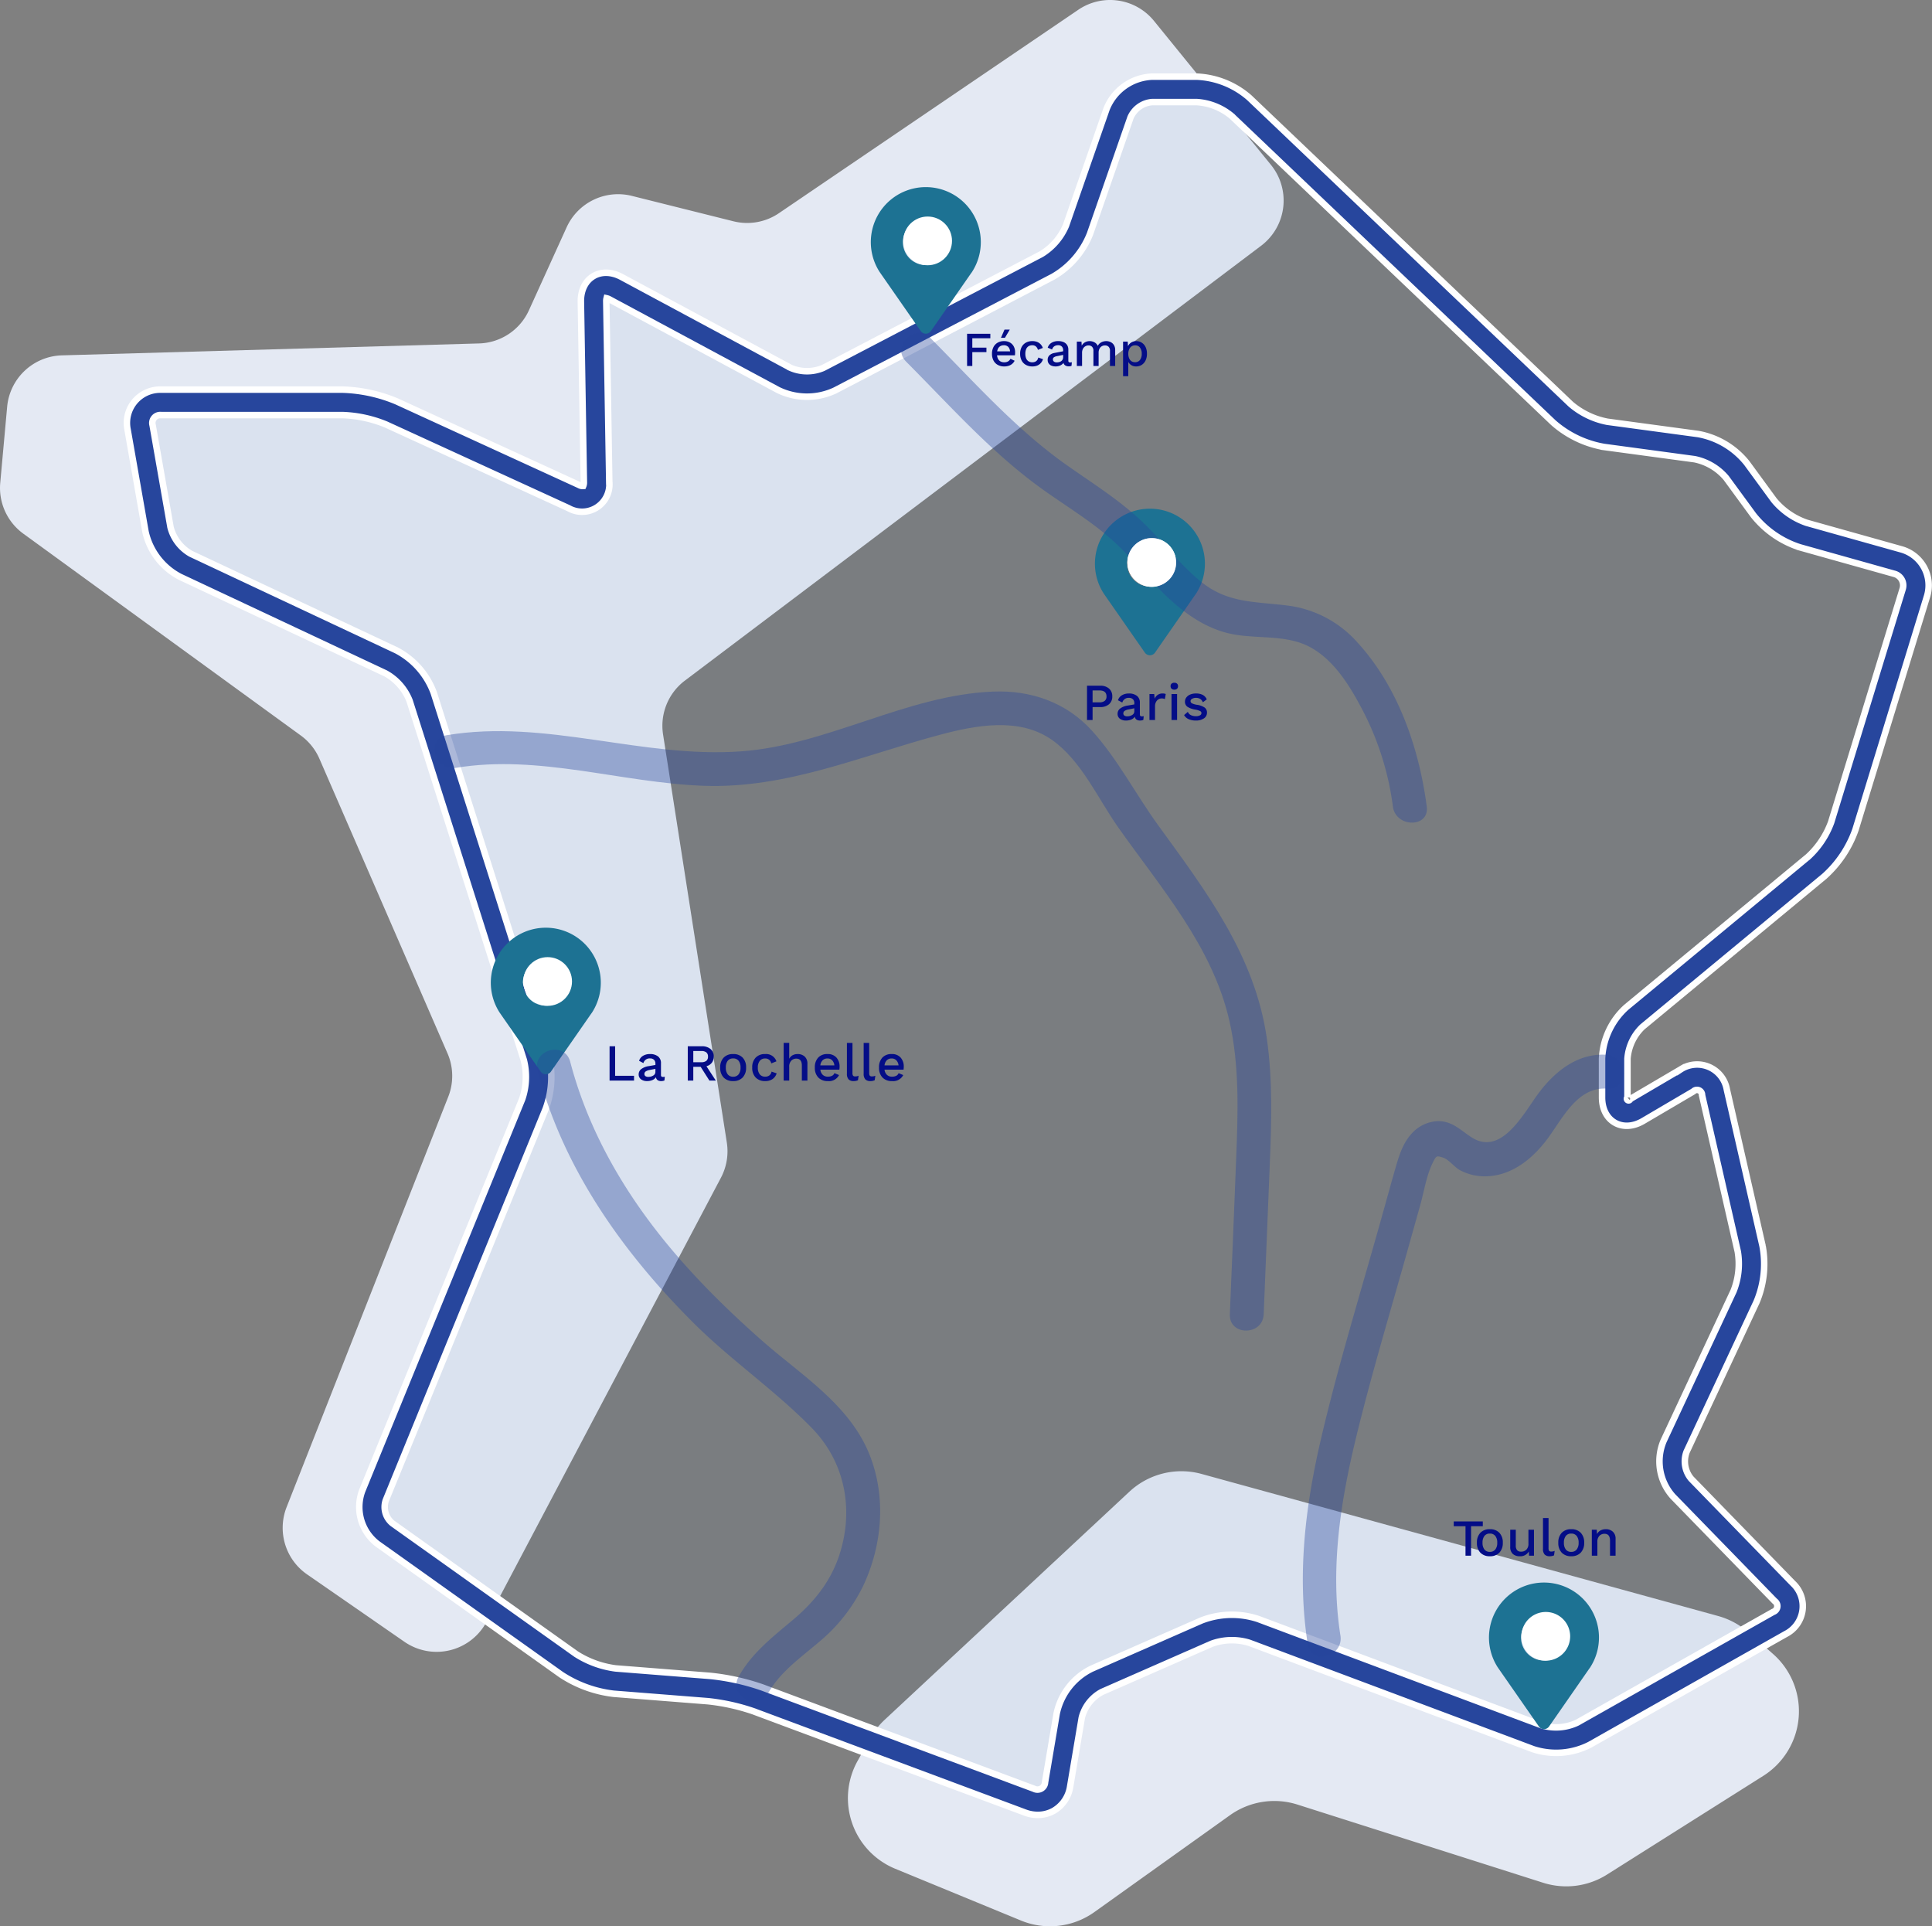 <svg xmlns="http://www.w3.org/2000/svg" xmlns:xlink="http://www.w3.org/1999/xlink" width="594.844" height="593.028" viewBox="0 0 594.844 593.028"><rect x="0" y="0" width="594.844" height="593.028" fill="#808080" stroke="none"/><defs><clipPath id="a"><rect width="53.391" height="66.671" transform="translate(0 0)" fill="none"/></clipPath><clipPath id="b"><rect width="53.391" height="18.688" transform="translate(0 0)" fill="none"/></clipPath></defs><g transform="translate(-2250.886 -1929.337)"><path d="M869.323,366.395,797.182,503.084a17.419,17.419,0,0,1-25.321,6.192l-29.974-20.751a17.418,17.418,0,0,1-6.292-20.708l49.773-126.349a17.419,17.419,0,0,0-.232-13.331L745.69,237.412a17.433,17.433,0,0,0-5.73-7.143l-85.437-62.137a17.419,17.419,0,0,1-7.1-15.665l2.126-23.393A17.42,17.42,0,0,1,666.4,113.238l128.437-3.67a17.418,17.418,0,0,0,15.361-10.2L821.8,73.833a17.42,17.42,0,0,1,20.085-9.692l31.272,7.818a17.417,17.417,0,0,0,14.215-2.629L979.141,6.985a17.42,17.42,0,0,1,23.51,3.286L1038.665,54.6a17.421,17.421,0,0,1-2.849,24.755L858.041,213.5a17.42,17.42,0,0,0-6.54,16.458l19.628,125.619A17.423,17.423,0,0,1,869.323,366.395Z" transform="translate(1603.538 1925.501)" fill="#e4e9f3"/><path d="M890.837,498.141,887,505.065A23.508,23.508,0,0,0,898.6,538.207l38.721,15.944a23.506,23.506,0,0,0,22.614-2.609l41.74-29.814a23.507,23.507,0,0,1,20.791-3.272l75.631,24.065a23.508,23.508,0,0,0,19.68-2.526L1165.9,509.6a23.507,23.507,0,0,0,2.927-37.566l-7.611-6.66a23.516,23.516,0,0,0-9.246-4.975l-159.01-43.727a23.51,23.51,0,0,0-22.26,5.468L895.365,492.35A23.537,23.537,0,0,0,890.837,498.141Z" transform="translate(1627.904 1966.443)" fill="#e4e9f3"/><g transform="translate(2294.315 1957.844)" opacity="0.044"><path d="M647.142,343.057l22.016-71.814a7.6,7.6,0,0,0-5.241-9.594l-29.14-8.173a26.35,26.35,0,0,1-12.154-8.427l-8.364-11.431a21.056,21.056,0,0,0-12.375-7.363l-27.917-3.772a28.21,28.21,0,0,1-13.419-6.447l-99-94.365a22.511,22.511,0,0,0-13.488-5.4H434.37a11.769,11.769,0,0,0-10.4,7.39l-12.462,35.808A22.742,22.742,0,0,1,402,170.478l-67.109,35.013a16.521,16.521,0,0,1-13.83-.085l-51.94-27.921c-3.806-2.046-6.834-.2-6.763,4.119l.916,55.48c.071,4.321-3.056,6.364-6.984,4.563L200.1,215.892a42.633,42.633,0,0,0-14.938-3.261H129.217a6.343,6.343,0,0,0-6.473,7.707l5.511,31.412a16.887,16.887,0,0,0,8.434,11.034l63.3,29.73a20.457,20.457,0,0,1,9.453,10.783L244.6,413.9a25.045,25.045,0,0,1-.588,14.7L194.771,549.153a10.351,10.351,0,0,0,3.416,11.781l56.5,40.218a33.325,33.325,0,0,0,14.175,5.154l29,2.29a67.051,67.051,0,0,1,15.132,3.35l83.6,31.172a6.222,6.222,0,0,0,8.635-4.982l3.581-21.208a16.174,16.174,0,0,1,8.468-10.862l33.79-14.834a22.136,22.136,0,0,1,14.492-.4L553.016,623.6a19.039,19.039,0,0,0,14.14-1.1l60.316-34.086c3.762-2.126,4.369-6.361,1.355-9.458l-31.338-32.209a12.178,12.178,0,0,1-2.146-12.7L616.89,487.9a26.55,26.55,0,0,0,1.568-14.719L607.467,425.07c-.962-4.213-4.762-5.853-8.488-3.664l-15.458,9.084c-3.725,2.189-6.746.461-6.746-3.861V414.7a18.855,18.855,0,0,1,6.028-12.813l56.016-46.358A30.676,30.676,0,0,0,647.142,343.057Z" transform="translate(-122.627 -116.271)" fill="#064e82"/></g><g transform="translate(2197.37 1856.665)"><g transform="translate(92.63 96.27)"><path d="M373.024,631.406a11.132,11.132,0,0,1-3.883-.711l-83.605-31.173a63.593,63.593,0,0,0-14.074-3.115l-29-2.289a37.389,37.389,0,0,1-16.136-5.866l-56.5-40.219a14.276,14.276,0,0,1-4.769-16.448L214.305,411.03a21.225,21.225,0,0,0,.482-12.036L179.624,288.4a16.536,16.536,0,0,0-7.389-8.427l-63.3-29.73a20.67,20.67,0,0,1-10.625-13.9L92.8,204.927a10.249,10.249,0,0,1,10.326-12.3h55.944a46.566,46.566,0,0,1,16.569,3.617L231.835,222a2.123,2.123,0,0,0,1.245.282,2.671,2.671,0,0,0,.2-1.225l-.915-55.479c-.057-3.484,1.329-6.347,3.805-7.854s5.655-1.426,8.722.225l51.94,27.92a12.758,12.758,0,0,0,10.168.063l67.108-35.013a18.87,18.87,0,0,0,7.624-8.826l12.462-35.808A15.752,15.752,0,0,1,408.282,96.27h13.692a26.22,26.22,0,0,1,16.189,6.48l99,94.365a24.473,24.473,0,0,0,11.243,5.4l27.917,3.772a24.782,24.782,0,0,1,15.008,8.93l8.364,11.43a22.569,22.569,0,0,0,10.053,6.971l29.14,8.173a11.512,11.512,0,0,1,7.924,14.508l-22.015,71.813h0a34.76,34.76,0,0,1-9.568,14.337L559.209,388.81a15.163,15.163,0,0,0-4.61,9.8v11.931a.518.518,0,1,0,.851.487l15.458-9.084a9.286,9.286,0,0,1,14.285,6.165l10.99,48.117a30.164,30.164,0,0,1-1.837,17.245L572.8,519.615a8.35,8.35,0,0,0,1.405,8.314l31.339,32.209a9.627,9.627,0,0,1-2.235,15.592l-60.317,34.086a22.791,22.791,0,0,1-17.437,1.361L438.1,578.406a18.243,18.243,0,0,0-11.547.318L392.765,593.56a12.4,12.4,0,0,0-6.183,7.93L383,622.7a10.429,10.429,0,0,1-4.971,7.391A9.977,9.977,0,0,1,373.024,631.406Zm-269.9-430.951a2.453,2.453,0,0,0-2.619,3.119l5.511,31.411a13.132,13.132,0,0,0,6.245,8.169l63.3,29.73a24.2,24.2,0,0,1,11.518,13.139l35.164,110.6a28.7,28.7,0,0,1-.695,17.366L172.3,534.543a6.437,6.437,0,0,0,2.062,7.115l56.5,40.218a29.762,29.762,0,0,0,12.215,4.441l29,2.289a70.717,70.717,0,0,1,16.191,3.583l83.6,31.173a2.338,2.338,0,0,0,3.411-1.969l3.582-21.208A19.951,19.951,0,0,1,389.619,586.4l33.789-14.835a25.857,25.857,0,0,1,17.438-.482L528.3,603.85A15.346,15.346,0,0,0,539.144,603l60.316-34.084a1.873,1.873,0,0,0,.476-3.324L568.6,533.386A16.171,16.171,0,0,1,565.71,516.3l21.547-46.142a22.771,22.771,0,0,0,1.3-12.191l-10.991-48.118a1.567,1.567,0,0,0-2.692-1.162l-15.458,9.085c-3.02,1.775-6.188,1.968-8.7.534s-3.944-4.266-3.944-7.768V398.609a22.614,22.614,0,0,1,7.446-15.827l56.016-46.358a27.02,27.02,0,0,0,7.075-10.6l22.016-71.813a3.691,3.691,0,0,0-2.557-4.681l-29.14-8.172a29.975,29.975,0,0,1-14.255-9.885l-8.364-11.43a17.144,17.144,0,0,0-9.742-5.8l-27.917-3.772a31.79,31.79,0,0,1-15.594-7.492l-99-94.365a18.631,18.631,0,0,0-10.789-4.319H408.282a7.941,7.941,0,0,0-6.7,4.764l-12.461,35.808a26.442,26.442,0,0,1-11.395,13.192l-67.108,35.013a20.3,20.3,0,0,1-17.492-.109l-51.941-27.92a3.215,3.215,0,0,0-.9-.347,3.206,3.206,0,0,0-.1.955l.915,55.479a8.41,8.41,0,0,1-12.526,8.185L172.381,203.36a38.678,38.678,0,0,0-13.308-2.9ZM554.788,411.669h0Zm66.266-84.7h0Z" transform="translate(-92.63 -96.27)" fill="#27469d" stroke="#fff" stroke-width="2"/></g></g><g transform="translate(1541 530.22)"><g transform="translate(1047 1555.728)"><path d="M16.7,28.139l.085.122c.1.155.212.306.32.47l12.257,17.61a1.914,1.914,0,0,0,3.142,0l12.229-17.6c.118-.165.23-.325.343-.47l.075-.113h0a16.933,16.933,0,1,0-28.442,0ZM30.929,11.926a7.055,7.055,0,1,1-7.055,7.055,7.055,7.055,0,0,1,7.055-7.055Z" transform="translate(-13.994 -2.039)" fill="#1d7293"/></g><circle cx="7.5" cy="7.5" r="7.5" transform="translate(1057 1564.78)" fill="#fff"/></g><g transform="translate(1472 431.22)"><g transform="translate(1047 1555.728)"><path d="M16.7,28.139l.085.122c.1.155.212.306.32.47l12.257,17.61a1.914,1.914,0,0,0,3.142,0l12.229-17.6c.118-.165.23-.325.343-.47l.075-.113h0a16.933,16.933,0,1,0-28.442,0ZM30.929,11.926a7.055,7.055,0,1,1-7.055,7.055,7.055,7.055,0,0,1,7.055-7.055Z" transform="translate(-13.994 -2.039)" fill="#1d7293"/></g><circle cx="7.5" cy="7.5" r="7.5" transform="translate(1057 1564.78)" fill="#fff"/></g><g transform="translate(1355 659.22)"><g transform="translate(1047 1555.728)"><path d="M16.7,28.139l.085.122c.1.155.212.306.32.47l12.257,17.61a1.914,1.914,0,0,0,3.142,0l12.229-17.6c.118-.165.23-.325.343-.47l.075-.113h0a16.933,16.933,0,1,0-28.442,0ZM30.929,11.926a7.055,7.055,0,1,1-7.055,7.055,7.055,7.055,0,0,1,7.055-7.055Z" transform="translate(-13.994 -2.039)" fill="#1d7293"/></g><circle cx="7.5" cy="7.5" r="7.5" transform="translate(1057 1564.78)" fill="#fff"/></g><path d="M5.632-10.56a3.96,3.96,0,0,1,2.712.88,3.052,3.052,0,0,1,1,2.416,3.027,3.027,0,0,1-1,2.408,3.984,3.984,0,0,1-2.712.872H3.28V0H1.568V-10.56ZM5.36-5.44A2.551,2.551,0,0,0,7.024-5.9a1.684,1.684,0,0,0,.544-1.368q0-1.84-2.208-1.84H3.28V-5.44ZM18.432-1.12a2.334,2.334,0,0,0,.592-.064L18.912-.032A2.421,2.421,0,0,1,17.92.16a1.95,1.95,0,0,1-1.1-.272,1.353,1.353,0,0,1-.536-.912A2.4,2.4,0,0,1,15.2-.152,4.025,4.025,0,0,1,13.584.16,3.051,3.051,0,0,1,11.7-.384a1.829,1.829,0,0,1-.72-1.552,1.991,1.991,0,0,1,.784-1.592,5.008,5.008,0,0,1,2.336-.92L16.128-4.8v-.432a1.551,1.551,0,0,0-.432-1.16,1.64,1.64,0,0,0-1.2-.424,1.973,1.973,0,0,0-2.064,1.44L11.1-6.08A2.657,2.657,0,0,1,12.28-7.6a4.016,4.016,0,0,1,2.184-.56,3.87,3.87,0,0,1,2.464.72,2.529,2.529,0,0,1,.912,2.112v3.616a.634.634,0,0,0,.136.448A.607.607,0,0,0,18.432-1.12Zm-4.48-.016a2.777,2.777,0,0,0,1.52-.416,1.259,1.259,0,0,0,.656-1.1v-.96l-1.744.352a3.181,3.181,0,0,0-1.232.448.9.9,0,0,0-.4.768.794.794,0,0,0,.312.68A1.467,1.467,0,0,0,13.952-1.136ZM24.928-8.16a2,2,0,0,1,.88.16l-.272,1.568a2.056,2.056,0,0,0-1.008-.208,1.859,1.859,0,0,0-.968.272,2.073,2.073,0,0,0-.752.816,2.709,2.709,0,0,0-.3,1.312V0H20.8V-8h1.456L22.4-6.56A2.5,2.5,0,0,1,24.928-8.16Zm3.52-1.184a1.2,1.2,0,0,1-.848-.28,1.023,1.023,0,0,1-.3-.792,1,1,0,0,1,.3-.784,1.227,1.227,0,0,1,.848-.272,1.2,1.2,0,0,1,.84.272,1.011,1.011,0,0,1,.3.784,1.038,1.038,0,0,1-.3.792A1.175,1.175,0,0,1,28.448-9.344ZM29.3,0H27.584V-8H29.3Zm5.728.16a5.252,5.252,0,0,1-2.152-.416A2.956,2.956,0,0,1,31.456-1.52l1.152-.992A1.981,1.981,0,0,0,33.552-1.5a3.4,3.4,0,0,0,1.536.32,2.506,2.506,0,0,0,1.264-.264.789.789,0,0,0,.448-.7.694.694,0,0,0-.416-.616,5.472,5.472,0,0,0-1.44-.44,6.085,6.085,0,0,1-2.5-.9,1.89,1.89,0,0,1-.72-1.584,2.085,2.085,0,0,1,.4-1.224,2.775,2.775,0,0,1,1.16-.912,4.336,4.336,0,0,1,1.8-.344,4.416,4.416,0,0,1,2.128.44,2.9,2.9,0,0,1,1.232,1.368l-1.216.9a2.117,2.117,0,0,0-.808-1.032,2.434,2.434,0,0,0-1.32-.328,2.207,2.207,0,0,0-1.192.3.827.827,0,0,0-.472.68.776.776,0,0,0,.424.688,5.094,5.094,0,0,0,1.544.464,5.56,5.56,0,0,1,2.4.864,1.89,1.89,0,0,1,.7,1.568,2.063,2.063,0,0,1-.928,1.744A4.293,4.293,0,0,1,35.024.16Z" transform="translate(2584 2151)" fill="#040d87"/><path d="M9.1-1.472V0H1.568V-10.56H3.28v9.088Zm8.88.352a2.334,2.334,0,0,0,.592-.064L18.464-.032a2.421,2.421,0,0,1-.992.192,1.95,1.95,0,0,1-1.1-.272,1.353,1.353,0,0,1-.536-.912,2.4,2.4,0,0,1-1.088.872A4.025,4.025,0,0,1,13.136.16a3.051,3.051,0,0,1-1.888-.544,1.829,1.829,0,0,1-.72-1.552,1.991,1.991,0,0,1,.784-1.592,5.008,5.008,0,0,1,2.336-.92L15.68-4.8v-.432a1.551,1.551,0,0,0-.432-1.16,1.64,1.64,0,0,0-1.2-.424,1.973,1.973,0,0,0-2.064,1.44l-1.328-.7A2.657,2.657,0,0,1,11.832-7.6a4.016,4.016,0,0,1,2.184-.56,3.87,3.87,0,0,1,2.464.72,2.529,2.529,0,0,1,.912,2.112v3.616a.634.634,0,0,0,.136.448A.607.607,0,0,0,17.984-1.12ZM13.5-1.136a2.777,2.777,0,0,0,1.52-.416,1.259,1.259,0,0,0,.656-1.1v-.96l-1.744.352a3.181,3.181,0,0,0-1.232.448.9.9,0,0,0-.4.768.794.794,0,0,0,.312.68A1.467,1.467,0,0,0,13.5-1.136ZM29.616-4.224H27.344V0h-1.7V-10.56h4.3a4.051,4.051,0,0,1,2.7.84,2.886,2.886,0,0,1,.992,2.328,3.02,3.02,0,0,1-.584,1.9,3.151,3.151,0,0,1-1.656,1.08L34.272,0H32.3ZM27.344-5.648h2.464a2.4,2.4,0,0,0,1.552-.424,1.6,1.6,0,0,0,.512-1.3,1.6,1.6,0,0,0-.512-1.3A2.4,2.4,0,0,0,29.808-9.1H27.344ZM39.616-8.16a3.86,3.86,0,0,1,2.928,1.1A4.24,4.24,0,0,1,43.6-4,4.24,4.24,0,0,1,42.544-.944,3.86,3.86,0,0,1,39.616.16a3.86,3.86,0,0,1-2.928-1.1A4.24,4.24,0,0,1,35.632-4a4.24,4.24,0,0,1,1.056-3.056A3.86,3.86,0,0,1,39.616-8.16Zm0,1.344a2.019,2.019,0,0,0-1.672.728A3.267,3.267,0,0,0,37.36-4a3.267,3.267,0,0,0,.584,2.088,2.019,2.019,0,0,0,1.672.728A2.032,2.032,0,0,0,41.3-1.92,3.241,3.241,0,0,0,41.888-4,3.241,3.241,0,0,0,41.3-6.08,2.032,2.032,0,0,0,39.616-6.816ZM49.472-8.16a3.353,3.353,0,0,1,3.472,2.24l-1.6.64A1.812,1.812,0,0,0,49.472-6.8a2.014,2.014,0,0,0-1.664.736,3.241,3.241,0,0,0-.592,2.08,3.173,3.173,0,0,0,.592,2.064,2.034,2.034,0,0,0,1.664.72,2.027,2.027,0,0,0,1.312-.4,1.938,1.938,0,0,0,.656-1.152l1.568.528A3.275,3.275,0,0,1,51.76-.472,3.82,3.82,0,0,1,49.5.16a3.907,3.907,0,0,1-2.952-1.1A4.221,4.221,0,0,1,45.488-4a4.24,4.24,0,0,1,1.056-3.056A3.86,3.86,0,0,1,49.472-8.16Zm10,0a3.088,3.088,0,0,1,2.168.768,2.841,2.841,0,0,1,.84,2.208V0H60.768V-4.64q0-2.112-1.712-2.112a2.122,2.122,0,0,0-1.536.624,2.551,2.551,0,0,0-.64,1.9V0H55.168V-11.6H56.88v4.88a2.587,2.587,0,0,1,1.064-1.088A3.213,3.213,0,0,1,59.472-8.16ZM72.384-4.24a5.787,5.787,0,0,1-.064.88H66.464a2.553,2.553,0,0,0,.752,1.608,2.243,2.243,0,0,0,1.568.552,2.728,2.728,0,0,0,1.3-.28,1.465,1.465,0,0,0,.712-.808l1.424.592A3.45,3.45,0,0,1,68.784.16a3.907,3.907,0,0,1-2.952-1.1A4.221,4.221,0,0,1,64.768-4a4.315,4.315,0,0,1,1.024-3.064,3.748,3.748,0,0,1,2.88-1.1,3.513,3.513,0,0,1,2.736,1.072A4.067,4.067,0,0,1,72.384-4.24ZM68.672-6.8a2.073,2.073,0,0,0-1.5.544,2.614,2.614,0,0,0-.712,1.584h4.32A2.633,2.633,0,0,0,70.1-6.24,1.922,1.922,0,0,0,68.672-6.8Zm7.68,4.464a1.418,1.418,0,0,0,.176.824.781.781,0,0,0,.656.232,2.9,2.9,0,0,0,.52-.04,2.954,2.954,0,0,0,.536-.168L78.048-.112A2.947,2.947,0,0,1,76.72.16a2.053,2.053,0,0,1-1.576-.544,2.46,2.46,0,0,1-.5-1.712v-9.5h1.712Zm5.152,0a1.418,1.418,0,0,0,.176.824.781.781,0,0,0,.656.232,2.9,2.9,0,0,0,.52-.04,2.954,2.954,0,0,0,.536-.168L83.2-.112A2.947,2.947,0,0,1,81.872.16,2.053,2.053,0,0,1,80.3-.384a2.46,2.46,0,0,1-.5-1.712v-9.5H81.5Zm10.64-1.9a5.788,5.788,0,0,1-.064.88H86.224a2.553,2.553,0,0,0,.752,1.608,2.243,2.243,0,0,0,1.568.552,2.728,2.728,0,0,0,1.3-.28,1.465,1.465,0,0,0,.712-.808l1.424.592A3.45,3.45,0,0,1,88.544.16a3.907,3.907,0,0,1-2.952-1.1A4.221,4.221,0,0,1,84.528-4a4.315,4.315,0,0,1,1.024-3.064,3.748,3.748,0,0,1,2.88-1.1,3.513,3.513,0,0,1,2.736,1.072A4.067,4.067,0,0,1,92.144-4.24ZM88.432-6.8a2.073,2.073,0,0,0-1.5.544,2.614,2.614,0,0,0-.712,1.584h4.32a2.633,2.633,0,0,0-.68-1.568A1.922,1.922,0,0,0,88.432-6.8Z" transform="translate(2437 2262)" fill="#040d87"/><g transform="translate(2698 2395)"><g clip-path="url(#a)"><g style="isolation:isolate"><g clip-path="url(#b)"><g style="isolation:isolate"><g clip-path="url(#b)"><path d="M9.424-9.088H5.808V0H4.1V-9.088H.48V-10.56H9.424ZM11.6-8.16a3.86,3.86,0,0,1,2.928,1.1A4.24,4.24,0,0,1,15.584-4,4.24,4.24,0,0,1,14.528-.944,3.86,3.86,0,0,1,11.6.16a3.86,3.86,0,0,1-2.928-1.1A4.24,4.24,0,0,1,7.616-4,4.24,4.24,0,0,1,8.672-7.056,3.86,3.86,0,0,1,11.6-8.16Zm0,1.344a2.019,2.019,0,0,0-1.672.728A3.267,3.267,0,0,0,9.344-4a3.267,3.267,0,0,0,.584,2.088,2.019,2.019,0,0,0,1.672.728,2.032,2.032,0,0,0,1.68-.736A3.241,3.241,0,0,0,13.872-4a3.241,3.241,0,0,0-.592-2.08A2.032,2.032,0,0,0,11.6-6.816ZM25.184-8V0h-1.52L23.6-1.3A2.986,2.986,0,0,1,20.752.16a3,3,0,0,1-2.088-.712,2.792,2.792,0,0,1-.792-2.184V-8h1.712v4.816A2.153,2.153,0,0,0,20-1.688a1.617,1.617,0,0,0,1.232.44,2.209,2.209,0,0,0,1.608-.616,2.425,2.425,0,0,0,.632-1.816V-8Zm4.48,5.664a1.418,1.418,0,0,0,.176.824.781.781,0,0,0,.656.232,2.9,2.9,0,0,0,.52-.04,2.954,2.954,0,0,0,.536-.168L31.36-.112A2.947,2.947,0,0,1,30.032.16a2.053,2.053,0,0,1-1.576-.544,2.46,2.46,0,0,1-.5-1.712v-9.5h1.712ZM36.656-8.16a3.86,3.86,0,0,1,2.928,1.1A4.24,4.24,0,0,1,40.64-4,4.24,4.24,0,0,1,39.584-.944,3.86,3.86,0,0,1,36.656.16a3.86,3.86,0,0,1-2.928-1.1A4.24,4.24,0,0,1,32.672-4a4.24,4.24,0,0,1,1.056-3.056A3.86,3.86,0,0,1,36.656-8.16Zm0,1.344a2.019,2.019,0,0,0-1.672.728A3.267,3.267,0,0,0,34.4-4a3.267,3.267,0,0,0,.584,2.088,2.019,2.019,0,0,0,1.672.728,2.032,2.032,0,0,0,1.68-.736A3.241,3.241,0,0,0,38.928-4a3.241,3.241,0,0,0-.592-2.08A2.032,2.032,0,0,0,36.656-6.816ZM47.3-8.16a3.088,3.088,0,0,1,2.168.768,2.841,2.841,0,0,1,.84,2.208V0H48.592V-4.64q0-2.112-1.712-2.112a2.136,2.136,0,0,0-1.536.616,2.523,2.523,0,0,0-.64,1.9V0H42.992V-8h1.52l.08,1.328a2.6,2.6,0,0,1,1.1-1.12A3.4,3.4,0,0,1,47.3-8.16Z" transform="translate(0 13.281)" fill="#040d87"/></g></g></g></g><path d="M14.03,47.649l.085.122c.1.155.212.306.32.47l12.258,17.61a1.912,1.912,0,0,0,3.141,0l12.229-17.6c.118-.165.23-.325.343-.47l.075-.113a16.933,16.933,0,1,0-28.442,0ZM28.259,31.436A7.055,7.055,0,1,1,21.2,38.491a7.055,7.055,0,0,1,7.055-7.055" fill="#1d7293"/><path d="M28.824,30.6a7.5,7.5,0,1,1-7.5,7.5,7.5,7.5,0,0,1,7.5-7.5" fill="#fff"/></g></g><path d="M807.8,307.728c7.909,30.121,26.243,55.933,48.072,77.677,11.508,11.463,25.109,20.747,36.407,32.333,10.351,10.618,13.021,25.433,8.338,39.375-2.666,7.942-7.689,14.164-14.013,19.512-6.307,5.333-12.747,10.229-16.857,17.568-3.28,5.859,5.721,11.121,9,5.261,3.779-6.751,10.142-11.077,15.892-16.019a51.835,51.835,0,0,0,13.39-17.059c5.961-12.619,7.2-27.566,1.917-40.644-6.2-15.34-21.06-24.373-33-34.9-12.5-11.014-24.388-22.959-34.4-36.31-11.2-14.932-19.934-31.47-24.687-49.571-1.7-6.483-11.76-3.734-10.052,2.771Z" transform="translate(1608.588 1951.259)" fill="#27469d" opacity="0.38"/><path d="M786.884,229.331c25.565-4.255,50.9,4.622,76.376,5.523,25.574.9,48.573-9.293,72.8-15.738,10.974-2.919,24.329-5.435,34.338,1.584,9.075,6.363,14.133,18.016,20.379,26.881,13.2,18.736,29.059,36.7,34.281,59.626,3.175,13.939,2.638,28.43,2.082,42.612q-.934,23.863-1.942,47.725c-.273,6.709,10.151,6.7,10.424,0q.929-22.809,1.857-45.621c.526-13.1.968-26.234-.887-39.255-3.651-25.608-18.716-45.347-33.483-65.7-6.912-9.525-12.483-20.424-20.416-29.143-7.92-8.7-18.818-12.459-30.447-11.977-26.747,1.111-50.81,16.466-77.533,18.4-30.5,2.211-60.041-10.06-90.6-4.973-6.6,1.1-3.8,11.145,2.771,10.051Z" transform="translate(1604.343 1936.4)" fill="#27469d" opacity="0.38"/><path d="M1023.237,481.389c-3.213-20.423-.014-41.026,4.813-60.925,4.657-19.195,10.384-38.15,15.717-57.163l4.059-14.468c1.179-4.2,1.879-9.027,3.827-12.969,1.131-2.289,1.158-2.219,3.154-1.616,1.7.514,3.5,2.9,5.116,3.817a16.194,16.194,0,0,0,8.795,1.923c7.248-.394,13.206-5.085,17.529-10.551,5.049-6.385,9.552-17.14,19.2-16.4,6.69.514,6.657-9.912,0-10.424-8.912-.685-15.982,4.891-21.09,11.656-4.544,6.02-11.4,19.711-20.713,13.765-3.44-2.2-5.941-5.05-10.393-5.009a11.436,11.436,0,0,0-8.252,4.036c-2.519,2.8-3.7,6.551-4.723,10.1-1.6,5.552-3.121,11.129-4.683,16.693-6.156,21.95-12.875,43.829-18.112,66.02-5,21.177-7.7,42.65-4.292,64.288,1.04,6.607,11.086,3.8,10.052-2.771Z" transform="translate(1640.353 1951.461)" fill="#27469d" opacity="0.38"/><path d="M906.2,119.172c12.883,12.912,24.972,26.557,39.622,37.551,7.763,5.823,16.289,10.685,23.571,17.136,5.956,5.278,10.846,11.6,16.56,17.117,5.294,5.114,11.4,9.613,18.6,11.58,8.625,2.356,18.32.156,26.325,4.655,7.412,4.165,12.27,12.344,16.057,19.654a88.867,88.867,0,0,1,9.113,29.249c.856,6.557,11.291,6.643,10.424,0-2.359-18.069-8.9-37.017-21.46-50.65a34.416,34.416,0,0,0-21.746-11.271c-9.856-1.2-18.154-.712-26.281-7.282-6.5-5.259-11.544-12.106-17.52-17.913-7.052-6.854-15.4-12.081-23.416-17.7-15.986-11.19-28.773-25.769-42.474-39.5-4.745-4.754-12.117,2.614-7.371,7.371Z" transform="translate(1623.696 1921.527)" fill="#27469d" opacity="0.38"/><path d="M7.5,0A7.5,7.5,0,1,1,0,7.5,7.5,7.5,0,0,1,7.5,0Z" transform="translate(2598 2095)" fill="#fff"/><path d="M-20.2-8.52h-5.55v2.88h4.35v1.38h-4.35V0H-27.36V-9.9H-20.2Zm4.29,8.67a4.079,4.079,0,0,1-1.98-.465,3.241,3.241,0,0,1-1.328-1.343,4.354,4.354,0,0,1-.472-2.092,4.354,4.354,0,0,1,.472-2.092A3.266,3.266,0,0,1-17.91-7.185,3.867,3.867,0,0,1-16-7.65a3.609,3.609,0,0,1,1.86.45,3.012,3.012,0,0,1,1.17,1.23,3.784,3.784,0,0,1,.4,1.77q0,.27-.015.51a4.17,4.17,0,0,1-.045.42h-6.03V-4.5h5.325l-.8.24a2.216,2.216,0,0,0-.51-1.567,1.813,1.813,0,0,0-1.4-.548,2.078,2.078,0,0,0-1.125.3,1.9,1.9,0,0,0-.735.892,3.659,3.659,0,0,0-.255,1.447,3.386,3.386,0,0,0,.27,1.425,1.962,1.962,0,0,0,.765.885,2.214,2.214,0,0,0,1.17.3A2.3,2.3,0,0,0-14.73-1.41a2.017,2.017,0,0,0,.735-.795l1.275.6a3.019,3.019,0,0,1-.727.937,3.16,3.16,0,0,1-1.087.608A4.341,4.341,0,0,1-15.915.15Zm.075-11.34h1.62L-15.7-8.67h-1.23ZM-7.3-7.65a4.035,4.035,0,0,1,1.537.262,2.929,2.929,0,0,1,1.072.743,3.306,3.306,0,0,1,.66,1.095l-1.515.6a2.106,2.106,0,0,0-.622-1.057A1.654,1.654,0,0,0-7.29-6.375a2.1,2.1,0,0,0-1.155.307,1.907,1.907,0,0,0-.727.892,3.7,3.7,0,0,0-.248,1.44A3.56,3.56,0,0,0-9.165-2.31a1.906,1.906,0,0,0,.735.885,2.107,2.107,0,0,0,1.14.3A2.1,2.1,0,0,0-6.4-1.3a1.632,1.632,0,0,0,.623-.5,1.849,1.849,0,0,0,.338-.788l1.455.5A3.193,3.193,0,0,1-4.642-.907a2.986,2.986,0,0,1-1.1.78A3.88,3.88,0,0,1-7.26.15,4.047,4.047,0,0,1-9.225-.315a3.241,3.241,0,0,1-1.328-1.343,4.354,4.354,0,0,1-.472-2.092,4.354,4.354,0,0,1,.472-2.092,3.254,3.254,0,0,1,1.32-1.343A3.941,3.941,0,0,1-7.3-7.65ZM2.22-4.815a1.572,1.572,0,0,0-.412-1.162A1.53,1.53,0,0,0,.675-6.39,2.058,2.058,0,0,0-.48-6.075a1.827,1.827,0,0,0-.705,1.02l-1.35-.57a2.689,2.689,0,0,1,1.117-1.47A3.81,3.81,0,0,1,.735-7.65a4.045,4.045,0,0,1,1.59.292,2.425,2.425,0,0,1,1.088.878,2.615,2.615,0,0,1,.4,1.5v3.345a.491.491,0,0,0,.555.555,1.851,1.851,0,0,0,.525-.075L4.8-.045A2.015,2.015,0,0,1,3.93.12a2.076,2.076,0,0,1-.863-.173,1.332,1.332,0,0,1-.6-.525,1.643,1.643,0,0,1-.217-.878V-1.56l.33-.015a1.831,1.831,0,0,1-.555.967,2.726,2.726,0,0,1-.975.57A3.494,3.494,0,0,1-.075.15,3.388,3.388,0,0,1-1.343-.075a1.929,1.929,0,0,1-.885-.683A1.917,1.917,0,0,1-2.55-1.89,1.855,1.855,0,0,1-2-3.27,2.953,2.953,0,0,1-.45-4l2.91-.57L2.445-3.45.33-3.015a2.434,2.434,0,0,0-.945.345.76.76,0,0,0-.315.66.8.8,0,0,0,.322.667A1.381,1.381,0,0,0,.255-1.1a2.929,2.929,0,0,0,.727-.09,1.9,1.9,0,0,0,.638-.292A1.37,1.37,0,0,0,2.062-2a1.745,1.745,0,0,0,.157-.773ZM6.435,0V-7.5H7.86l.075,1.26A2.523,2.523,0,0,1,8.978-7.3a2.926,2.926,0,0,1,1.387-.345,3.1,3.1,0,0,1,1.492.367,2.345,2.345,0,0,1,1.028,1.1,2.321,2.321,0,0,1,.66-.825,2.858,2.858,0,0,1,.93-.488A3.394,3.394,0,0,1,15.48-7.65a3.1,3.1,0,0,1,1.35.3,2.427,2.427,0,0,1,1.02.915,2.9,2.9,0,0,1,.39,1.575V0H16.635V-4.605a1.734,1.734,0,0,0-.435-1.32,1.565,1.565,0,0,0-1.11-.4,1.9,1.9,0,0,0-.968.255,1.867,1.867,0,0,0-.713.757,2.588,2.588,0,0,0-.27,1.237V0h-1.6V-4.605a1.734,1.734,0,0,0-.435-1.32,1.565,1.565,0,0,0-1.11-.4,1.9,1.9,0,0,0-.9.24,1.928,1.928,0,0,0-.75.75,2.648,2.648,0,0,0-.3,1.35V0ZM20.67,3.15V-7.5H22.1l.12,2.1-.21-.255A2.956,2.956,0,0,1,22.56-6.69a2.6,2.6,0,0,1,.938-.7,2.962,2.962,0,0,1,1.237-.255,3.1,3.1,0,0,1,1.665.465,3.229,3.229,0,0,1,1.185,1.327,4.606,4.606,0,0,1,.435,2.093,4.635,4.635,0,0,1-.442,2.107,3.242,3.242,0,0,1-1.2,1.343A3.162,3.162,0,0,1,24.69.15a2.661,2.661,0,0,1-1.635-.5,2.741,2.741,0,0,1-.96-1.282l.18-.255V3.15Zm3.675-4.3a1.835,1.835,0,0,0,1.522-.69,2.989,2.989,0,0,0,.548-1.9,3.051,3.051,0,0,0-.54-1.912,1.79,1.79,0,0,0-1.5-.7,1.908,1.908,0,0,0-1.1.323,2.123,2.123,0,0,0-.735.9,3.335,3.335,0,0,0-.262,1.387,3.434,3.434,0,0,0,.255,1.38,2.036,2.036,0,0,0,.72.9A1.905,1.905,0,0,0,24.345-1.155Z" transform="translate(2576 2042)" fill="#040d87"/></g></svg>